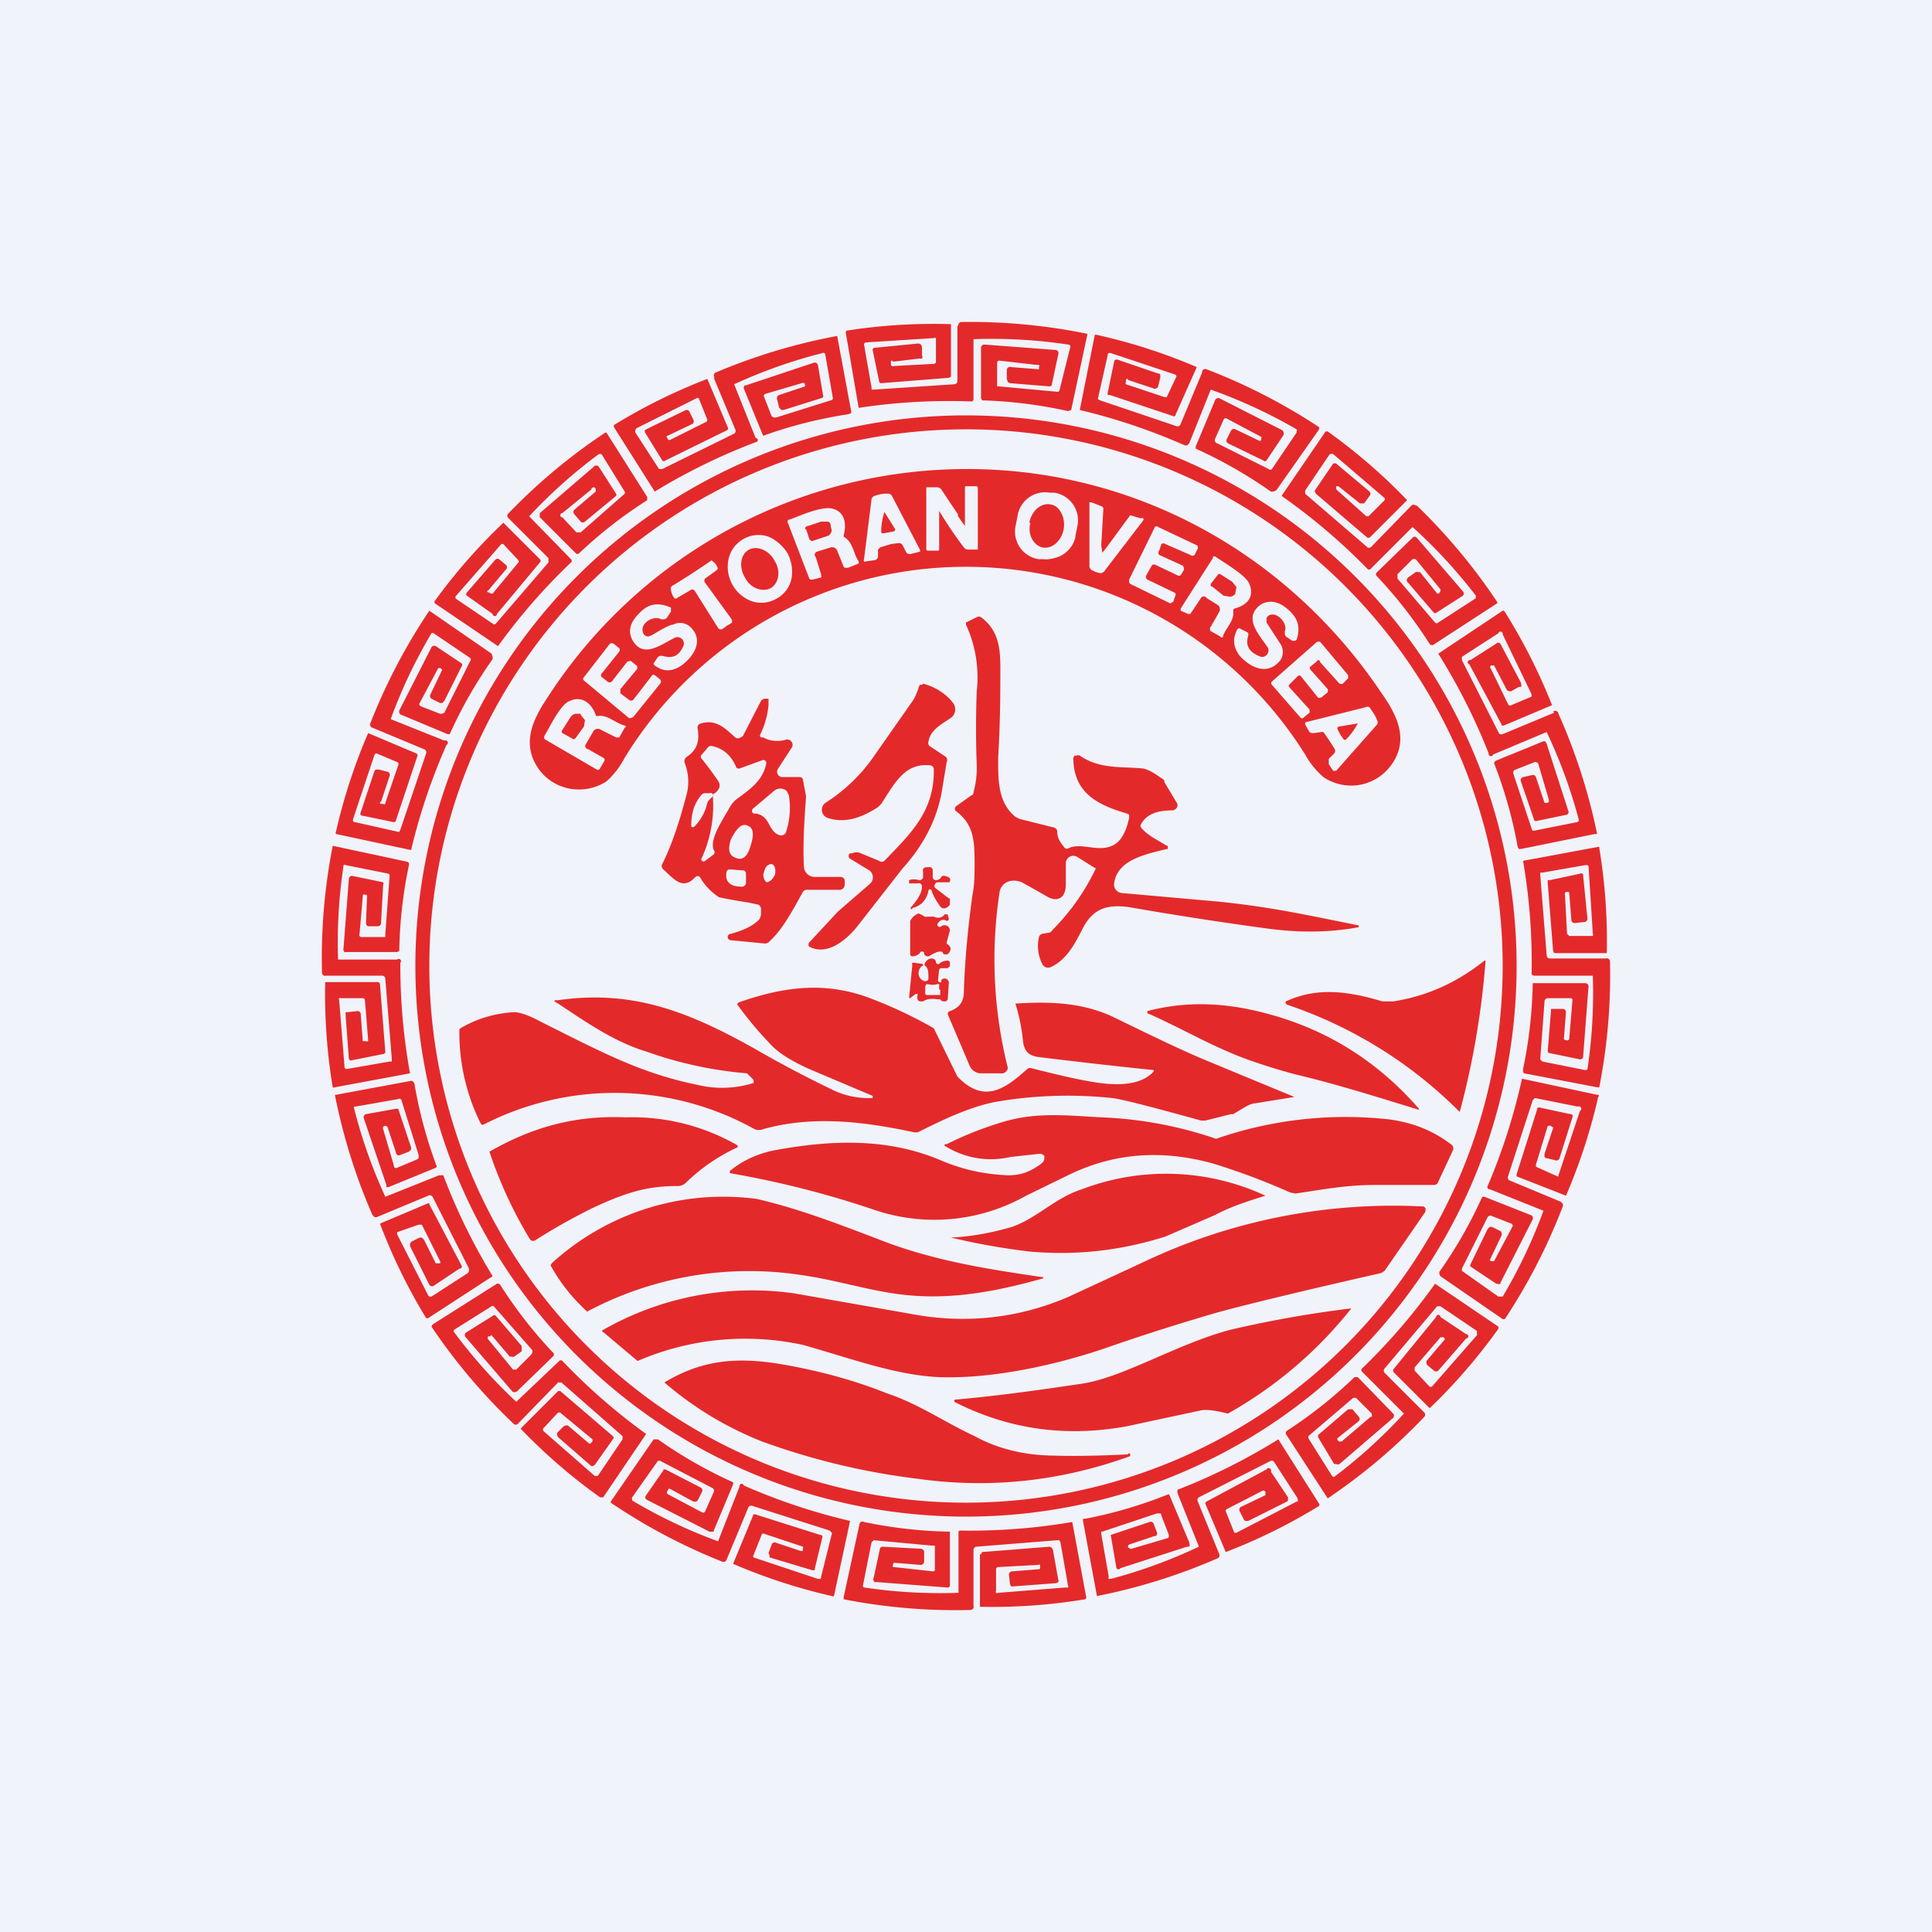 <!-- by TradingView --><svg width="18" height="18" viewBox="0 0 18 18" xmlns="http://www.w3.org/2000/svg"><path fill="#F0F3FA" d="M0 0h18v18H0z"/><path d="M8.93 3.04A.03.03 0 0 1 8.96 3a5.42 5.42 0 0 1 1.17.11v.01l-.15.7-.03.01a4.25 4.25 0 0 0-.8-.1l-.01-.02v-.47a.03.03 0 0 1 .03-.03l.66.05a.03.03 0 0 1 .03.04l-.06.28a.02.02 0 0 1-.02.02l-.37-.03-.02-.01-.01-.03v-.08a.03.03 0 0 1 .04-.03l.25.02h.01v-.02a.02.02 0 0 0 0-.02h-.02l-.35-.04a.02.02 0 0 0-.02.02v.22h.02l.54.05a.02.02 0 0 0 .02-.01l.1-.4a.02.02 0 0 0-.02-.03 4.8 4.8 0 0 0-.88-.05v.56a.02.02 0 0 1-.02.02A5.63 5.63 0 0 0 8 3.8l-.12-.7a.02.02 0 0 1 .01-.02 5.27 5.27 0 0 1 .97-.06v.49l-.02.01-.63.05a.02.02 0 0 1-.02-.02l-.06-.29a.02.02 0 0 1 .02-.02l.41-.04.02.01.01.02v.08a.03.03 0 0 1 0 .03.03.03 0 0 1-.02 0l-.25.03a.01.01 0 0 0-.02 0v.02a.02.02 0 0 0 .03.02l.37-.02a.02.02 0 0 0 .02-.02v-.21a.02.02 0 0 0 0-.01.02.02 0 0 0-.02 0l-.63.04a.02.02 0 0 0-.02.02l.07.4v.02h.02l.75-.05a.03.03 0 0 0 .03-.03v-.52ZM6.66 3.52a.03.03 0 0 1 .01-.05 5.43 5.43 0 0 1 1.13-.34l.13.7v.02l-.03.01a4.18 4.18 0 0 0-.79.2l-.18-.44a.03.03 0 0 1 .01-.03h.01l.63-.21a.03.03 0 0 1 .04.02l.05.29a.02.02 0 0 1-.02.02l-.35.11h-.02l-.02-.02-.02-.08a.03.03 0 0 1 .02-.04l.24-.08v-.02a.02.02 0 0 0-.03-.01l-.34.1a.02.02 0 0 0-.01.03l.07.18.02.01h.02l.51-.16a.02.02 0 0 0 .02-.02l-.07-.4a.02.02 0 0 0-.03-.02 4.77 4.77 0 0 0-.82.29l.2.5a.02.02 0 0 1 0 .04 5.64 5.64 0 0 0-.94.46l-.38-.6a.01.01 0 0 1 0-.01.02.02 0 0 1 0-.01 5.29 5.29 0 0 1 .87-.43l.19.45a.02.02 0 0 1-.01.03l-.57.28a.02.02 0 0 1-.03 0l-.16-.26A.02.02 0 0 1 6.02 4l.37-.18h.02l.01.01.04.08a.03.03 0 0 1-.01.04l-.23.11a.01.01 0 0 0 0 .02v.01a.02.02 0 0 0 .02.01l.34-.17a.02.02 0 0 0 .01-.02l-.08-.2a.02.02 0 0 0-.02 0l-.56.28a.03.03 0 0 0-.01.02.02.02 0 0 0 0 .02l.22.34h.03l.67-.33A.03.03 0 0 0 6.85 4l-.2-.48ZM11.2 3.46a.03.03 0 0 1 .04-.02 5.43 5.43 0 0 1 1.05.54V4l-.4.57-.03.01h-.02a4.2 4.2 0 0 0-.7-.4v-.02l.18-.43a.03.03 0 0 1 .02-.02.03.03 0 0 1 .02 0l.59.3.01.02v.02l-.16.24a.02.02 0 0 1-.03 0l-.33-.16a.03.03 0 0 1-.01-.04l.04-.08a.03.03 0 0 1 .04-.01l.23.11.01-.01v-.01a.02.02 0 0 0 0-.02l-.32-.17a.02.02 0 0 0-.03.01l-.08.18a.03.03 0 0 0 .02.04l.48.24a.02.02 0 0 0 .03 0l.23-.34v-.01a.02.02 0 0 0 0-.02 4.75 4.75 0 0 0-.8-.37l-.2.5-.02.02h-.02a5.63 5.63 0 0 0-.98-.33l.14-.7a.01.01 0 0 1 .01 0 .02.02 0 0 1 .01 0 5.27 5.27 0 0 1 .93.3l-.2.45a.02.02 0 0 1-.01.01l-.6-.2h-.02v-.02l.06-.29a.02.02 0 0 1 .02-.02h.01l.38.13c.01 0 .02 0 .02.02v.02l-.02.08a.03.03 0 0 1-.02.02.03.03 0 0 1-.02 0l-.24-.08a.01.01 0 0 0-.02 0v.02a.02.02 0 0 0 0 .02l.36.12h.02V3.7l.09-.19v-.01l-.01-.01-.6-.2a.03.03 0 0 0-.02 0l-.01.01v.01l-.09.4v.01l.02.01.71.24a.03.03 0 0 0 .04-.02l.2-.48Z" fill="#E4292B"/><path d="M14.13 9A5.13 5.13 0 1 1 3.87 9a5.13 5.13 0 0 1 10.26 0Z" fill="#E4292B"/><path d="M14 9A5 5 0 1 1 4 9a5 5 0 0 1 10 0Z" fill="#F0F3FA"/><path d="M4.74 4.83a.03.03 0 0 1 0-.05 5.4 5.4 0 0 1 .9-.75h.01l.38.6v.03a4.21 4.21 0 0 0-.64.5h-.02l-.34-.34a.03.03 0 0 1 0-.02.03.03 0 0 1 0-.02l.5-.43a.03.03 0 0 1 .05 0l.16.25a.02.02 0 0 1 0 .02l-.29.24a.03.03 0 0 1-.04 0l-.06-.07a.03.03 0 0 1 0-.04l.2-.17v-.02a.02.02 0 0 0-.04 0l-.27.22a.02.02 0 0 0 0 .04l.13.14h.04l.41-.36a.02.02 0 0 0 0-.02l-.21-.34a.02.02 0 0 0-.02-.01h-.01a4.77 4.77 0 0 0-.65.58l.39.4a.02.02 0 0 1 0 .03 5.62 5.62 0 0 0-.68.78l-.59-.4a.02.02 0 0 1 0-.02 5.28 5.28 0 0 1 .64-.73l.34.34a.02.02 0 0 1 0 .03l-.4.48a.02.02 0 0 1-.04 0l-.24-.17a.02.02 0 0 1 0-.03l.26-.3a.03.03 0 0 1 .04-.01l.06.05a.03.03 0 0 1 0 .05l-.16.19a.01.01 0 0 0 0 .02h.01a.02.02 0 0 0 .02.01.02.02 0 0 0 .01 0l.24-.29a.02.02 0 0 0 0-.02l-.14-.15a.02.02 0 0 0-.02 0l-.42.48a.02.02 0 0 0 0 .03l.34.23a.02.02 0 0 0 .03 0l.49-.57V5.2l-.37-.37ZM13.2 4.71a5.42 5.42 0 0 1 .75.9v.01l-.6.39a.03.03 0 0 1-.03-.01 4.2 4.2 0 0 0-.5-.64v-.02l.34-.33a.03.03 0 0 1 .02-.01.03.03 0 0 1 .02.01l.43.5a.03.03 0 0 1 0 .04l-.25.16a.02.02 0 0 1-.02 0l-.24-.28a.03.03 0 0 1 0-.05l.07-.05a.03.03 0 0 1 .02 0h.02l.16.2h.02v-.01a.02.02 0 0 0 .01-.02.02.02 0 0 0 0-.01l-.23-.28a.02.02 0 0 0-.01 0 .02.02 0 0 0-.02 0l-.14.14v.04l.35.41a.02.02 0 0 0 .03 0l.34-.22a.02.02 0 0 0 .01-.01v-.02a4.77 4.77 0 0 0-.59-.64l-.39.39a.02.02 0 0 1-.03 0 5.64 5.64 0 0 0-.8-.68l.41-.6a.02.02 0 0 1 .01 0 .02.02 0 0 1 .01 0 5.26 5.26 0 0 1 .74.64l-.35.35h-.02l-.48-.41-.01-.02v-.01l.17-.25a.03.03 0 0 1 .03 0l.31.26a.03.03 0 0 1 0 .04l-.05.07h-.04l-.2-.16h-.02a.02.02 0 0 0 0 .02v.01l.28.25h.02l.15-.15a.02.02 0 0 0 0-.02l-.48-.41a.03.03 0 0 0-.02 0h-.01l-.23.34v.03l.57.49a.03.03 0 0 0 .05 0l.37-.38a.03.03 0 0 1 .04 0ZM8.98 4.37c1.58-.01 3.02.78 3.9 2.1.14.2.25.43.08.66a.46.46 0 0 1-.63.11.77.77 0 0 1-.17-.21 3.73 3.73 0 0 0-6.34.03.77.77 0 0 1-.17.22c-.2.13-.47.09-.62-.1-.18-.24-.07-.47.07-.68a4.65 4.65 0 0 1 3.88-2.13Z" fill="#E4292B"/><path d="M8.92 4.8a1.52 1.52 0 0 0 .07.1v-.36A.01.01 0 0 1 9 4.53h.1a.02.02 0 0 1 .01.02V5.12H9.02a.05.05 0 0 1-.04-.02 3.85 3.85 0 0 1-.23-.34v.36a.01.01 0 0 1-.01.01h-.1a.02.02 0 0 1-.01-.01V4.54H8.73a.05.05 0 0 1 .04.02l.16.24ZM10.02 5a.26.26 0 0 1-.2.2.26.26 0 0 1-.1.01h-.04a.26.26 0 0 1-.22-.3l.02-.1a.26.26 0 0 1 .3-.22h.04a.26.26 0 0 1 .22.3l-.02.1ZM8.3 5.07a2.83 2.83 0 0 0-.1.03l-.02.02v.07a.04.04 0 0 1-.04.03l-.07.01a.02.02 0 0 1-.02 0 .02.02 0 0 1 0-.02l.07-.56a.04.04 0 0 1 .03-.03.3.3 0 0 1 .13-.02.04.04 0 0 1 .03.02l.26.5a.02.02 0 0 1 0 .02l-.08.02a.04.04 0 0 1-.05-.02l-.03-.06a.04.04 0 0 0-.04-.02l-.08.01ZM10.27 5.15l.04-.05a260.6 260.6 0 0 1 .22-.3l.1.03a.01.01 0 0 1 .02.02l-.36.47a.05.05 0 0 1-.04.02l-.04-.01a.51.51 0 0 1-.04-.02.05.05 0 0 1-.02-.03v-.59a.01.01 0 0 1 0-.01h.02l.1.04a.03.03 0 0 1 .01.02l-.02.34.01.07Z" fill="#F0F3FA"/><path d="M9.6 4.87c-.03.11.03.21.11.23.09.02.18-.06.2-.17.02-.11-.04-.22-.12-.23-.09-.02-.18.06-.2.17Z" fill="#E4292B"/><path d="M8 5.24a.01.01 0 0 1 0 .01l-.1.04h-.03l-.01-.01-.06-.15a.05.05 0 0 0-.06-.03l-.13.04a.03.03 0 0 0-.01.05l.05.16a.02.02 0 0 1 0 .01.02.02 0 0 1 0 .02l-.08.02h-.02l-.01-.01-.2-.52a.02.02 0 0 1 .02-.03c.08-.03.3-.13.4-.1.11.03.13.14.1.25V5c.09.05.09.16.14.23Z" fill="#F0F3FA"/><path d="M8.28 4.96a.56.56 0 0 1-.06.01.02.02 0 0 1-.01-.02.6.6 0 0 1 .03-.18l.1.16a.02.02 0 0 1-.01.02l-.05.01ZM7.5 4.93a.03.03 0 0 1 .03-.03l.12-.04h.06c.02 0 .03.02.03.04v.01l.01.03-.01.03-.02.02-.03.01-.12.04a.03.03 0 0 1-.03-.02l-.03-.09Z" fill="#E4292B"/><path d="m10.73 5.27-.05.09a.03.03 0 0 0 .01.04l.25.12a.02.02 0 0 1 .01.03l-.02.06h-.01a.02.02 0 0 1-.02.01l-.37-.18a.03.03 0 0 1-.01-.02V5.4l.24-.49a.02.02 0 0 1 .03 0l.36.17a.02.02 0 0 1 .01.02v.01l-.03.06a.03.03 0 0 1-.04 0l-.23-.1a.03.03 0 0 0-.04 0l-.02.06a.03.03 0 0 0 0 .04l.22.1.01.02v.02l-.03.05a.03.03 0 0 1-.03 0l-.21-.1h-.02l-.01.01ZM7.23 5.58A.28.28 0 0 1 7 5.6a.34.34 0 0 1-.18-.16.34.34 0 0 1-.03-.24.28.28 0 0 1 .14-.18.28.28 0 0 1 .23-.02c.07.03.14.09.18.16.04.08.05.17.03.25a.28.28 0 0 1-.14.17Z" fill="#F0F3FA"/><path d="M6.94 5.38c.05.1.16.14.24.1.07-.04.1-.15.04-.25-.05-.1-.16-.15-.24-.11-.08.04-.1.16-.04.26Z" fill="#E4292B"/><path d="M11.4 5.93h-.01a.01.01 0 0 1-.02 0l-.09-.05a.03.03 0 0 1 0-.04l.08-.14a.05.05 0 0 0-.01-.06l-.11-.07a.03.03 0 0 0-.05 0l-.1.15a.02.02 0 0 1-.01 0h-.01L11 5.69v-.02l.3-.47a.02.02 0 0 1 0-.01.02.02 0 0 1 .03 0c.07.05.28.17.31.25.05.12-.02.2-.14.23l-.01.01v.02c.01.09-.08.16-.1.24ZM6.77 5.83a.2.2 0 0 1-.04.03.03.03 0 0 1-.04-.01l-.22-.35a.03.03 0 0 0-.04 0l-.12.07a.02.02 0 0 1-.03 0 .18.18 0 0 1-.03-.08.03.03 0 0 1 .01-.03 6.61 6.61 0 0 0 .37-.24c.02.02.04.03.05.06a.02.02 0 0 1 0 .03l-.11.08a.03.03 0 0 0 0 .04l.24.33.01.02v.02a.21.21 0 0 1-.05.03Z" fill="#F0F3FA"/><path d="M11.35 5.35a.02.02 0 0 1 .02 0l.11.07.04.05-.01.05v.01a.07.07 0 0 1-.05.03l-.06-.01-.1-.08-.02-.01v-.02l.07-.09Z" fill="#E4292B"/><path d="m12.04 5.97-.06-.04-.01-.02v-.03c.03-.06-.06-.18-.14-.15a.05.05 0 0 0-.03.03v.04l.13.2a.14.14 0 0 1 0 .15c-.12.15-.28.07-.38-.04-.06-.08-.07-.16-.02-.25a.02.02 0 0 1 .03 0l.06.03.01.01v.02c-.03.1.01.16.12.2a.06.06 0 0 0 .06-.09c-.09-.13-.23-.28-.06-.4.07-.04.16-.03.24.04.1.08.13.17.09.29a.03.03 0 0 1-.03.01ZM6.25 5.7l-.04.06-.02.01h-.03c-.06-.04-.2.03-.17.12a.05.05 0 0 0 .05.04l.03-.01c.1-.06.17-.1.2-.1a.14.14 0 0 1 .16.02c.13.12.04.27-.08.36-.09.06-.17.06-.25 0a.02.02 0 0 1-.01-.02l.04-.06.02-.01h.02c.1.03.16 0 .2-.1a.06.06 0 0 0-.08-.07c-.14.07-.3.2-.4.02-.04-.08-.02-.16.06-.24.09-.1.18-.11.3-.06a.03.03 0 0 1 0 .02.03.03 0 0 1 0 .02Z" fill="#F0F3FA"/><path d="M3.47 6.78a.03.03 0 0 1-.02-.04A5.41 5.41 0 0 1 4 5.69l.58.4.01.03v.02a4.2 4.2 0 0 0-.4.7h-.02l-.43-.18a.03.03 0 0 1-.02-.02.03.03 0 0 1 0-.02l.3-.59a.03.03 0 0 1 .04-.01l.24.16a.02.02 0 0 1 0 .03l-.16.32-.02.02H4.1l-.08-.04a.03.03 0 0 1-.01-.04l.11-.23-.01-.01a.02.02 0 0 0-.03 0l-.17.32a.02.02 0 0 0 .01.03l.18.07h.02l.02-.01.24-.48a.02.02 0 0 0 0-.03l-.34-.23a.02.02 0 0 0-.02 0 4.76 4.76 0 0 0-.38.8l.5.2a.02.02 0 0 1 .02.04 5.61 5.61 0 0 0-.33.98l-.7-.15a.02.02 0 0 1 0-.02 5.28 5.28 0 0 1 .3-.92l.45.19a.02.02 0 0 1 .01.02l-.2.6a.02.02 0 0 1-.02.02l-.29-.06a.02.02 0 0 1-.02-.03l.13-.39.01-.01h.03l.08.02a.03.03 0 0 1 .02.04l-.08.24a.01.01 0 0 0 0 .02h.02a.02.02 0 0 0 .02 0v-.01l.12-.35a.02.02 0 0 0-.01-.03l-.19-.08a.02.02 0 0 0-.01 0l-.01.01-.2.6a.03.03 0 0 0 0 .02.02.02 0 0 0 .02.01l.4.09h.01l.01-.02.24-.71a.03.03 0 0 0-.02-.04l-.48-.2ZM14.47 6.63a.03.03 0 0 1 .05.02 5.44 5.44 0 0 1 .36 1.12h-.02l-.69.14h-.02l-.01-.02a4.22 4.22 0 0 0-.22-.78l.01-.02.44-.18a.03.03 0 0 1 .03 0l.01.02.2.62a.03.03 0 0 1 0 .03.03.03 0 0 1-.01.01l-.29.06a.02.02 0 0 1-.02-.02l-.12-.35a.03.03 0 0 1 .02-.04l.09-.02a.03.03 0 0 1 .03.02l.08.24h.02a.02.02 0 0 0 .02-.01v-.02l-.1-.34-.02-.01a.02.02 0 0 0-.01 0l-.18.07a.03.03 0 0 0-.02.04l.17.51a.02.02 0 0 0 .02.02l.4-.08a.02.02 0 0 0 .02-.02 4.77 4.77 0 0 0-.3-.82l-.5.21a.02.02 0 0 1-.04-.01 5.65 5.65 0 0 0-.47-.93l.6-.4a.02.02 0 0 1 .02.01 5.29 5.29 0 0 1 .44.87l-.45.19h-.02v-.01l-.3-.56a.02.02 0 0 1 .01-.04l.25-.16a.02.02 0 0 1 .02 0 .03.03 0 0 1 .01.01l.19.36v.01a.03.03 0 0 1 0 .03h-.02l-.07.04h-.02l-.02-.01-.12-.23a.01.01 0 0 0-.01 0h-.02a.02.02 0 0 0 0 .03l.16.33a.02.02 0 0 0 .03.01l.19-.08v-.02L14 5.91a.02.02 0 0 0-.04-.01l-.34.22v.03l.34.67a.03.03 0 0 0 .04.02l.48-.2ZM10.52 7.62v-.03l-.02-.01c-.27-.08-.5-.19-.5-.52l.01-.02h.02a.03.03 0 0 1 .03 0c.19.13.4.1.59.12.05.01.1.04.17.09.02.01.03.02.03.04l.12.2a.05.05 0 0 1-.02.05l-.02.01c-.12 0-.24.02-.3.13a.03.03 0 0 0 0 .03c.07.08.13.1.24.17h.01v.03h-.01c-.2.05-.46.1-.49.32a.08.08 0 0 0 .07.09l.9.08c.49.05.8.12 1.3.22a.01.01 0 0 1 0 .02c-.27.05-.56.05-.85.01a34.16 34.16 0 0 1-1.29-.2c-.17-.02-.3 0-.4.16-.06.1-.14.32-.32.4a.06.06 0 0 1-.08-.03.37.37 0 0 1-.03-.25.04.04 0 0 1 .03-.03l.06-.01c.02 0 .03-.02.04-.03a2.07 2.07 0 0 0 .4-.57l-.02-.01-.16-.1a.07.07 0 0 0-.1.06v.2c0 .13-.08.17-.18.11a11.4 11.4 0 0 0-.23-.13c-.1-.04-.2 0-.21.11a4.15 4.15 0 0 0 .08 1.62.06.06 0 0 1-.07.05h-.19a.12.12 0 0 1-.1-.08l-.2-.47a.03.03 0 0 1 .02-.03c.09-.03.13-.09.13-.18.01-.31.04-.61.08-.9.02-.1.02-.2.02-.3 0-.21-.01-.36-.17-.48a.03.03 0 0 1 0-.05l.14-.1c.01 0 .02-.01.02-.03a.83.83 0 0 0 .03-.25 9.2 9.2 0 0 1 0-.69 1.17 1.17 0 0 0-.1-.62V5.8l.1-.05a.04.04 0 0 1 .04 0c.16.12.18.28.18.47 0 .22 0 .5-.02.83 0 .2-.01.42.16.56l.04.02.32.08a.04.04 0 0 1 .03.04c0 .06.03.1.07.15a.03.03 0 0 0 .04 0c.12-.05.27.04.4-.02.1-.04.14-.17.16-.26Z" fill="#E4292B"/><path d="m12.2 6.64-.06.05a.02.02 0 0 1-.02 0l-.27-.31a.02.02 0 0 1 0-.03l.42-.37a.02.02 0 0 1 .01 0 .02.02 0 0 1 .02 0l.26.31v.03l-.05.05a.02.02 0 0 1-.02 0h-.01l-.18-.2a.02.02 0 0 0-.02-.02.02.02 0 0 0-.01.01l-.06.05a.02.02 0 0 0 0 .03l.16.18a.02.02 0 0 1 0 .02v.01l-.05.04a.02.02 0 0 1-.02.01.02.02 0 0 1-.02 0l-.16-.2a.02.02 0 0 0-.03 0l-.07.07-.01.01a.02.02 0 0 0 0 .02l.19.21v.01a.02.02 0 0 1 0 .02ZM5.78 6.46l.08.06a.03.03 0 0 0 .04 0l.17-.22a.02.02 0 0 1 .03-.01l.05.04a.03.03 0 0 1 0 .04l-.25.31-.02.01h-.02l-.42-.35a.02.02 0 0 1 0-.03L5.68 6a.03.03 0 0 1 .04 0l.05.04a.03.03 0 0 1 0 .03l-.16.2a.03.03 0 0 0-.01.03.03.03 0 0 0 .01.01l.05.04a.03.03 0 0 0 .04 0l.14-.18a.03.03 0 0 1 .02-.01.03.03 0 0 1 .02 0l.05.04a.03.03 0 0 1 0 .04l-.15.18v.04Z" fill="#F0F3FA"/><path d="M8.6 6.37c.12.03.22.1.28.18a.1.1 0 0 1-.01.13c-.08.06-.2.11-.22.23a.04.04 0 0 0 .01.04l.15.1a.04.04 0 0 1 .01.05l-.05.3c-.05.25-.17.48-.36.69l-.43.55c-.09.11-.27.27-.44.18a.03.03 0 0 1 0-.04l.26-.28.01-.01.3-.26a.08.08 0 0 0-.01-.12L7.92 8a.03.03 0 0 1 0-.05h.02a.09.09 0 0 1 .08 0l.17.07a.04.04 0 0 0 .05 0c.24-.25.47-.46.46-.86a.04.04 0 0 0-.04-.03c-.23-.02-.32.16-.45.36l-.03.03c-.17.11-.32.15-.47.1a.08.08 0 0 1-.02-.14c.19-.12.35-.28.47-.46l.35-.5a.53.53 0 0 0 .05-.12l.01-.02h.02Z" fill="#E4292B"/><path d="M6.52 8.17a.03.03 0 0 0-.04 0c-.12.13-.2.02-.3-.07a.04.04 0 0 1-.01-.05c.1-.2.17-.43.23-.66a.48.48 0 0 0-.02-.28.05.05 0 0 1 .02-.06c.09-.06.12-.14.1-.26a.04.04 0 0 1 .03-.05c.14-.04.22.04.32.13a.04.04 0 0 0 .05 0l.02-.01.17-.33a.05.05 0 0 1 .05-.02h.02v.06a.8.8 0 0 1-.08.28.03.03 0 0 0 .01.02h.02c.07.04.15.04.22.02a.05.05 0 0 1 .05.07l-.13.2a.05.05 0 0 0 .04.08h.16a.03.03 0 0 1 .03.02l.03.16c-.02.26-.03.48-.02.65a.1.1 0 0 0 .1.1h.24a.04.04 0 0 1 .04.03v.04a.05.05 0 0 1-.06.05h-.3a.05.05 0 0 0-.03.02c-.12.22-.2.36-.32.47a.06.06 0 0 1-.04.01l-.31-.03a.03.03 0 0 1 0-.06c.11-.03.2-.07.26-.13a.1.1 0 0 0 .02-.07v-.04a.08.08 0 0 0-.02-.03l-.09-.02a5 5 0 0 1-.28-.05.55.55 0 0 1-.18-.19Z" fill="#E4292B"/><path d="M5.82 6.76a.01.01 0 0 1 0 .02l-.05.09h-.03L5.6 6.8a.05.05 0 0 0-.07.01l-.07.12a.03.03 0 0 0 .02.05l.14.08a.02.02 0 0 1 .01.03l-.04.07a.02.02 0 0 1-.01.01.02.02 0 0 1-.02 0l-.48-.28a.02.02 0 0 1-.01-.02v-.01c.05-.08.15-.3.24-.33.11-.05.2.02.24.13v.01h.03c.08-.01.16.07.24.09ZM12.8 6.65a.3.3 0 0 1 .03.06.04.04 0 0 1 0 .04l-.38.43a.02.02 0 0 1-.01 0 .02.02 0 0 1-.02 0l-.04-.06v-.05l.05-.05a.04.04 0 0 0 0-.05 2.89 2.89 0 0 0-.1-.15h-.02l-.07.01h-.02l-.02-.01-.04-.07v-.02l.56-.14a.04.04 0 0 1 .04 0l.04.06Z" fill="#F0F3FA"/><path d="M5.24 6.83a.02.02 0 0 1 0-.03l.07-.11a.08.08 0 0 1 .05-.04h.05v.01l.04.05-.01.06-.08.11a.02.02 0 0 1-.03 0l-.09-.05ZM12.65 6.74a.6.6 0 0 1-.11.15.02.02 0 0 1-.02 0 .46.46 0 0 1-.06-.1.02.02 0 0 1 .01-.02l.18-.03Z" fill="#E4292B"/><path d="M6.57 8.02a.02.02 0 0 1-.03-.03 1.18 1.18 0 0 0 .1-.59l.02-.01c.05-.04.06-.08.02-.13a3.07 3.07 0 0 0-.15-.2v-.02l.06-.07a.04.04 0 0 1 .04-.02c.1.02.18.08.23.2a.03.03 0 0 0 .03.01l.22-.08a.03.03 0 0 1 .03.03c-.03.15-.13.23-.27.33a.26.26 0 0 0-.07.08c-.08.14-.19.3-.15.4a.03.03 0 0 1 0 .04l-.08.06ZM7.35 7.41a.72.72 0 0 1-.03.35.05.05 0 0 1-.06.02c-.11-.04-.08-.18-.22-.2a.03.03 0 0 1-.03-.01.03.03 0 0 1 .01-.04l.19-.16a.09.09 0 0 1 .12 0l.02.04Z" fill="#F0F3FA"/><path d="m6.63 7.43-.03.03-.01.02a.45.45 0 0 1-.12.22.02.02 0 0 1-.03 0c0-.13.03-.22.1-.3a.06.06 0 0 1 .04-.01h.03a.02.02 0 0 1 .02.04ZM6.96 7.69c.06.02.07.08.03.2-.03.1-.08.13-.14.1-.06-.02-.07-.08-.04-.17.05-.1.1-.15.15-.13Z" fill="#F0F3FA"/><path d="M3.04 9.09A.03.03 0 0 1 3 9.06a5.4 5.4 0 0 1 .1-1.18l.7.15.01.01v.02a4.2 4.2 0 0 0-.09.8l-.02.01h-.47a.03.03 0 0 1-.02 0 .03.03 0 0 1-.01-.03l.05-.65a.03.03 0 0 1 .03-.03l.29.06a.02.02 0 0 1 0 .02l-.02.36a.03.03 0 0 1-.03.03h-.09a.03.03 0 0 1-.02-.03l.01-.26h-.01a.02.02 0 0 0-.03 0v.01l-.03.35a.02.02 0 0 0 .02.03h.22V8.7l.04-.54a.02.02 0 0 0-.01-.02l-.4-.08a.02.02 0 0 0-.02 0 .02.02 0 0 0 0 .01 4.76 4.76 0 0 0-.05.87h.55a.02.02 0 0 1 .03.03A5.63 5.63 0 0 0 3.82 10l-.7.13a.02.02 0 0 1-.02 0 5.27 5.27 0 0 1-.07-.98h.49a.02.02 0 0 1 .02.02l.05.63a.02.02 0 0 1-.02.02l-.3.06a.02.02 0 0 1-.02-.02l-.03-.4v-.03h.02l.09-.01a.03.03 0 0 1 .03.02l.02.26a.01.01 0 0 0 .01 0h.02a.02.02 0 0 0 .02 0v-.01l-.03-.37a.02.02 0 0 0-.02-.02h-.2a.02.02 0 0 0-.02 0 .02.02 0 0 0 0 .02l.05.62a.02.02 0 0 0 .02.02l.4-.07h.02v-.03l-.06-.74a.03.03 0 0 0-.03-.03h-.52ZM14.96 8.93a.03.03 0 0 1 .04.03 5.42 5.42 0 0 1-.1 1.17h-.02L14.2 10a.03.03 0 0 1-.01-.02v-.02a4.2 4.2 0 0 0 .09-.8h.49a.03.03 0 0 1 .03.03l-.05.65v.01a.03.03 0 0 1-.03.02l-.29-.06a.02.02 0 0 1-.01-.02l.03-.37V9.4h.11a.03.03 0 0 1 .03.03l-.02.25.01.01h.01a.02.02 0 0 0 .03-.01l.03-.36a.02.02 0 0 0 0-.01l-.01-.01H14.42a.03.03 0 0 0-.03.03l-.04.54.02.02.4.08a.02.02 0 0 0 .02-.01 4.77 4.77 0 0 0 .05-.87h-.55l-.02-.01v-.02a5.6 5.6 0 0 0-.08-1.04l.7-.13h.01v.01a5.26 5.26 0 0 1 .07.98h-.49l-.01-.02-.05-.63V8.2h.02l.28-.06a.02.02 0 0 1 .03.01v.01l.04.4a.03.03 0 0 1-.03.03l-.09.01a.03.03 0 0 1-.03-.03l-.02-.25a.01.01 0 0 0-.01-.01h-.02a.02.02 0 0 0-.01.01v.01l.02.37.01.01.01.01h.22a.02.02 0 0 0 0-.02l-.04-.63-.01-.01h-.02l-.4.07h-.02v.02l.06.75a.03.03 0 0 0 .03.03h.52Z" fill="#E4292B"/><path d="M7.12 8.12c-.02.04 0 .08.02.1.03 0 .06-.03.08-.07.01-.05 0-.09-.03-.1-.03 0-.06.02-.07.07Z" fill="#F0F3FA"/><path d="M8.5 8.47a.01.01 0 0 1-.01-.02c.06-.07.1-.13.1-.19a.03.03 0 0 0-.04-.03h-.08V8.2a.14.14 0 0 1 .09 0h.02l.02-.02v-.06a.03.03 0 0 1 .03-.04h.02a.03.03 0 0 1 .04.03v.06a.03.03 0 0 0 .03.03c.02 0 .04-.01.05-.03l.01-.01h.02c.05.01.06.03.05.05a.01.01 0 0 1-.01.01h-.1a.03.03 0 0 0-.03.02.03.03 0 0 0 0 .03l.13.1h.01v.06l-.02.02c-.03.02-.06.02-.08-.02a.5.5 0 0 1-.07-.13.01.01 0 0 0-.03 0c-.02.09-.07.14-.15.16Z" fill="#E4292B"/><path d="M6.93 8.11a.03.03 0 0 1 .02.03v.09a.04.04 0 0 1-.05.03c-.1 0-.15-.05-.13-.14a.03.03 0 0 1 .03-.02l.13.01Z" fill="#F0F3FA"/><path d="m8.83 8.52.01.04a.02.02 0 0 1-.02.02c-.03-.02-.06-.01-.08.02a.02.02 0 0 0 0 .03.02.02 0 0 0 .03 0 .05.05 0 0 1 .08.04l-.03.11v.01l.01.01c.03.02.04.05 0 .09a.03.03 0 0 1-.02 0 .03.03 0 0 1-.02 0c-.01-.04-.05-.03-.12.01a.04.04 0 0 1-.03.01.04.04 0 0 1-.03-.02.02.02 0 0 0-.04-.01.1.1 0 0 1-.07.03.02.02 0 0 1-.02-.02v-.31a.14.14 0 0 1 .08-.07l.04.02a.04.04 0 0 0 .04.01h.06c.04.02.08.01.1-.02a.02.02 0 0 1 .02 0ZM8.75 9.03l-.01.1a.02.02 0 0 0 .03.02v-.02a.04.04 0 0 1 .07.03l-.01.15a.03.03 0 0 1-.03.02c-.01 0-.03 0-.04-.02h-.03c-.06-.01-.1 0-.13.02h-.02c-.03 0-.04-.02-.03-.07h-.02a1.17 1.17 0 0 1-.05.04.01.01 0 0 1-.01-.01l.03-.3a.02.02 0 0 1 0-.02h.02l.07.01a.01.01 0 0 1 0 .02c-.05.04-.04.12.02.14a.03.03 0 0 0 .04-.02c0-.06 0-.1-.03-.12a.02.02 0 0 1 0-.03.07.07 0 0 1 .06-.04.04.04 0 0 1 .04.03.02.02 0 0 0 .01.02.02.02 0 0 0 .02 0c.02-.02.05-.03.08-.03a.02.02 0 0 1 .02.02V9a.02.02 0 0 1-.01.01.02.02 0 0 1-.02.01h-.05a.02.02 0 0 0-.02.02ZM13.83 8.95h.01v.01a7.67 7.67 0 0 1-.24 1.4 4.12 4.12 0 0 0-1.61-1l-.01-.01a.02.02 0 0 1 0-.02c.3-.14.6-.09.9 0h.1c.32-.05.6-.18.85-.38Z" fill="#E4292B"/><path d="M8.76 9.22v.05h-.13l-.01-.01v-.07l.01-.02h.02a.16.16 0 0 0 .08 0 .02.02 0 0 1 .02 0v.05Z" fill="#F0F3FA"/><path d="M5.17 9.34a.02.02 0 0 1 0-.02.02.02 0 0 1 .02 0c.68-.1 1.2.09 1.84.45.26.15.51.28.74.39a.77.77 0 0 0 .36.07v-.02l-.59-.25c-.18-.08-.3-.16-.37-.24a3.4 3.4 0 0 1-.3-.36.02.02 0 0 1 .01-.02c.4-.14.78-.2 1.2-.05a4.19 4.19 0 0 1 .62.29l.22.45.01.01c.24.24.43.11.64-.08a.04.04 0 0 1 .03-.01c.2.05.4.1.58.13.18.03.44.05.57-.1v-.01a57.4 57.4 0 0 1-1.06-.12c-.1-.01-.15-.05-.16-.16a1.7 1.7 0 0 0-.07-.34c.32-.02.6-.01.88.11.25.12.57.28.85.4a335.4 335.4 0 0 0 .87.36l-.37.06c-.04 0-.1.04-.2.1h-.02l-.24.06h-.04c-.47-.13-.74-.2-.83-.21a3.96 3.96 0 0 0-1.05.03c-.25.04-.52.17-.74.28a.08.08 0 0 1-.05.01c-.47-.1-.94-.16-1.41-.03a.1.1 0 0 1-.08 0 2.68 2.68 0 0 0-2.53-.04.03.03 0 0 1-.02-.01 1.9 1.9 0 0 1-.2-.88l.01-.01c.17-.1.34-.14.5-.15.04 0 .12.02.23.08.6.3.95.49 1.49.6a.97.97 0 0 0 .51-.02.02.02 0 0 0 0-.02v-.01L6.96 10a3.69 3.69 0 0 1-.93-.2c-.3-.09-.56-.27-.83-.45a.1.1 0 0 1-.03-.02ZM13.22 10.33v.01c-.39-.12-.77-.24-1.15-.33a5.51 5.51 0 0 1-.45-.14c-.33-.12-.63-.3-.93-.43a.02.02 0 0 1 0-.01v-.01c.34-.09.68-.08 1.02 0 .6.14 1.1.44 1.51.91ZM3.52 11.34h-.03l-.02-.02a5.42 5.42 0 0 1-.35-1.12h.01l.7-.13h.01l.02.02a4.23 4.23 0 0 0 .21.78l-.01.01-.44.18H3.6v-.02l-.21-.62a.03.03 0 0 1 .02-.04l.28-.05h.02l.12.36v.02l-.02.02-.08.03a.03.03 0 0 1-.03 0 .03.03 0 0 1-.01-.02l-.08-.24-.01-.01h-.01a.02.02 0 0 0-.02.03l.1.34a.02.02 0 0 0 .03.02l.19-.08.01-.01v-.03l-.16-.51a.02.02 0 0 0-.03-.01l-.4.07a.02.02 0 0 0-.01 0 .02.02 0 0 0 0 .02 4.76 4.76 0 0 0 .29.82l.5-.2h.04a5.66 5.66 0 0 0 .46.94l-.6.39a.02.02 0 0 1-.02 0 5.26 5.26 0 0 1-.43-.88l.45-.19H4v.01l.3.57a.02.02 0 0 1-.02.03l-.24.16a.03.03 0 0 1-.04-.01l-.18-.36v-.02l.01-.02.08-.04h.02l.02.02.11.22h.04a.02.02 0 0 0 0-.02l-.17-.34H3.9l-.2.07v.01a.02.02 0 0 0 0 .01l.29.57a.02.02 0 0 0 .02.01h.01l.34-.22.01-.02v-.02l-.34-.67a.03.03 0 0 0-.04-.01l-.48.2ZM14.54 11.2a.03.03 0 0 1 .02.04 5.41 5.41 0 0 1-.54 1.05H14l-.58-.4-.01-.02v-.02a4.21 4.21 0 0 0 .4-.7h.02l.43.17a.03.03 0 0 1 .02.04l-.3.59v.01a.03.03 0 0 1-.03 0h-.01l-.24-.16a.02.02 0 0 1 0-.02l.16-.33.02-.02h.02l.08.04a.03.03 0 0 1 .01.02.03.03 0 0 1 0 .02l-.11.23.01.01h.03l.17-.32a.02.02 0 0 0-.01-.03l-.18-.07a.03.03 0 0 0-.04.01l-.24.48v.02l.34.24H14a4.75 4.75 0 0 0 .38-.8l-.5-.2a.02.02 0 0 1-.02-.03 5.63 5.63 0 0 0 .32-1l.7.15a.01.01 0 0 1 .01.02 5.29 5.29 0 0 1-.3.92l-.46-.18v-.02l.19-.6a.02.02 0 0 1 .03-.02l.28.06a.02.02 0 0 1 .02.03l-.12.38a.03.03 0 0 1-.04.02l-.08-.02h-.01a.03.03 0 0 1-.01-.03v-.01l.08-.24v-.01h-.01l-.01-.01a.02.02 0 0 0-.02 0h-.01l-.11.36v.02l.2.09h.01v-.01l.2-.6a.02.02 0 0 0-.02-.04l-.4-.08-.02.02-.23.71a.03.03 0 0 0 .02.04l.48.2Z" fill="#E4292B"/><path d="M6.8 10.93a.01.01 0 0 1 0-.01v-.01c.12-.1.26-.16.4-.19.53-.1 1.05-.12 1.54.08.23.1.43.14.65.15.12 0 .2-.03.3-.1.03-.02.04-.04.04-.06v-.02l-.01-.01-.02-.01h-.02l-.27.03a.8.8 0 0 1-.6-.1.01.01 0 0 1 0-.02h.01c.18-.09.34-.15.5-.2.32-.1.58-.07.94-.05a3.73 3.73 0 0 1 1.07.2 3.68 3.68 0 0 1 1.62-.18c.21.03.4.1.58.24l.01.02v.02l-.14.3a.04.04 0 0 1-.04.03h-.54c-.28 0-.48.04-.75.08l-.05-.01a6.31 6.31 0 0 0-.72-.27c-.47-.13-.91-.1-1.33.1l-.41.2a1.74 1.74 0 0 1-1.42.13 8.94 8.94 0 0 0-1.34-.34ZM4.98 11.56h-.01a.03.03 0 0 1-.03-.01 4.02 4.02 0 0 1-.38-.82c.4-.23.8-.34 1.27-.32a1.97 1.97 0 0 1 1.04.26.02.02 0 0 1 0 .02 1.7 1.7 0 0 0-.48.33.11.11 0 0 1-.08.03c-.3 0-.5.07-.8.21-.18.09-.36.19-.53.3Z" fill="#E4292B"/><path d="M8.86 11.53c.21-.01.4-.05.57-.1.23-.08.4-.27.65-.35a2.2 2.2 0 0 1 1.71.06c-.16.05-.32.1-.47.18l-.46.2c-.41.13-.83.18-1.27.14a6.32 6.32 0 0 1-.73-.13ZM9.72 11.9v.01c-.5.14-.96.22-1.46.13-.24-.04-.51-.12-.79-.16a3.21 3.21 0 0 0-2 .34l-.01-.01a1.66 1.66 0 0 1-.33-.42l.01-.02a2.37 2.37 0 0 1 1.91-.6c.39.09.75.23 1.12.37.5.2 1 .28 1.55.36Z" fill="#E4292B"/><path d="M13.25 11.24h.01a.03.03 0 0 1 .02.04v.01l-.38.55-.03.02c-.88.2-1.4.33-1.57.38-.27.08-.6.18-1 .32-.44.15-1.04.29-1.56.27-.4-.02-.8-.17-1.26-.3a2.53 2.53 0 0 0-1.54.15l-.32-.27a.01.01 0 0 1 0-.02 2.8 2.8 0 0 1 1.78-.34l1.08.19c.52.1 1.02.04 1.48-.16l.69-.32a5.42 5.42 0 0 1 2.6-.52ZM4.83 13.26a.03.03 0 0 1-.05 0 5.41 5.41 0 0 1-.76-.9l.01-.02.6-.38a.03.03 0 0 1 .03.01 4.19 4.19 0 0 0 .5.64v.02l-.34.33a.03.03 0 0 1-.02.01.03.03 0 0 1-.03-.01l-.43-.5a.03.03 0 0 1 .01-.05l.24-.15a.02.02 0 0 1 .03 0l.24.28v.05l-.07.05a.03.03 0 0 1-.02 0h-.02l-.17-.2h-.01v.01h-.02a.02.02 0 0 0 0 .03l.23.28h.02a.02.02 0 0 0 .01 0l.14-.14.01-.02v-.02l-.36-.41a.02.02 0 0 0-.02 0l-.35.22a.02.02 0 0 0 0 .02 4.78 4.78 0 0 0 .58.65l.4-.38a.02.02 0 0 1 .03 0 5.65 5.65 0 0 0 .78.68l-.4.59H5.6a.02.02 0 0 1-.01 0 5.27 5.27 0 0 1-.74-.64l.35-.35h.02l.49.42a.02.02 0 0 1 0 .03l-.17.24-.02.01h-.01l-.31-.27-.01-.02v-.02l.06-.06.02-.01h.02l.2.17h.01l.01-.01a.02.02 0 0 0 .01-.02v-.01l-.29-.24-.01-.01H5.2l-.14.15a.02.02 0 0 0 0 .01.02.02 0 0 0 0 .01l.48.42a.03.03 0 0 0 .02 0h.01l.23-.34v-.03l-.57-.5H5.2l-.37.38ZM13.27 13.16a.03.03 0 0 1 0 .04 5.38 5.38 0 0 1-.9.76l-.39-.6a.03.03 0 0 1 .01-.03 4.2 4.2 0 0 0 .63-.5h.03l.33.34a.03.03 0 0 1 0 .04l-.5.43a.03.03 0 0 1-.03 0h-.02l-.15-.25v-.02l.28-.24h.04l.06.07a.03.03 0 0 1 0 .04l-.2.16v.02h.01v.01h.02a.02.02 0 0 0 .01 0l.27-.23h.01a.02.02 0 0 0 0-.02v-.01l-.14-.14a.03.03 0 0 0-.04 0l-.41.35v.02l.22.35.01.01h.01a4.77 4.77 0 0 0 .65-.59l-.39-.39a.02.02 0 0 1 0-.03 5.64 5.64 0 0 0 .68-.79l.59.4v.02a5.25 5.25 0 0 1-.64.74l-.34-.34v-.02l.4-.49a.02.02 0 0 1 .04 0l.24.16a.02.02 0 0 1 0 .04l-.26.3a.03.03 0 0 1-.04 0l-.06-.05a.03.03 0 0 1-.01-.03v-.01l.17-.2v-.01l-.01-.01a.02.02 0 0 0-.02 0h-.01l-.24.28v.03l.14.15h.02l.42-.48a.03.03 0 0 0 0-.02v-.02l-.34-.23h-.03l-.49.58a.03.03 0 0 0 0 .04l.37.37ZM8.9 13.06a.01.01 0 0 1 0-.02c.45-.04.85-.1 1.19-.15.38-.06.88-.37 1.37-.5a10.46 10.46 0 0 1 1.13-.2 3.9 3.9 0 0 1-1.15.98c-.12-.03-.2-.04-.25-.03l-.7.15c-.56.1-1.09.03-1.6-.23Z" fill="#E4292B"/><path d="M10.51 13.55a.01.01 0 0 1 .02 0v.01a.01.01 0 0 1-.01.01c-.64.23-1.29.3-1.95.21a6.54 6.54 0 0 1-1.47-.35 3.18 3.18 0 0 1-.91-.55c.35-.21.67-.24 1.09-.17.35.06.68.15.98.27.3.1.54.27.82.4.2.11.43.17.68.18.29.01.54 0 .75-.01ZM6.77 14.53a.03.03 0 0 1-.04.02A5.41 5.41 0 0 1 5.69 14v-.01l.4-.58h.04a4.2 4.2 0 0 0 .7.4v.02l-.18.43v.01h-.02a.03.03 0 0 1-.02 0l-.59-.3a.03.03 0 0 1 0-.04l.16-.23v-.01h.02l.33.17a.03.03 0 0 1 .01.04l-.04.08a.03.03 0 0 1-.02.01h-.02l-.22-.12h-.01l-.01.02a.02.02 0 0 0 0 .03l.32.17a.02.02 0 0 0 .03-.01l.08-.18a.03.03 0 0 0-.02-.04l-.48-.25h-.02l-.24.34a.02.02 0 0 0 0 .02.02.02 0 0 0 0 .01 4.78 4.78 0 0 0 .8.38l.2-.51a.02.02 0 0 1 .04-.01 5.62 5.62 0 0 0 .99.33l-.15.7a.02.02 0 0 1-.02 0 5.29 5.29 0 0 1-.92-.3l.19-.46a.02.02 0 0 1 .02 0l.6.19a.02.02 0 0 1 .02.03l-.07.29a.02.02 0 0 1 0 .01h-.02l-.4-.12v-.02l-.01-.02.03-.08a.03.03 0 0 1 .03-.02l.24.08h.02v-.02a.02.02 0 0 0 0-.02l-.36-.12a.02.02 0 0 0-.02 0l-.08.2a.02.02 0 0 0 0 .02l.6.2h.02a.02.02 0 0 0 .01-.01v-.01l.1-.4v-.01l-.02-.02-.72-.23a.03.03 0 0 0-.04.02l-.2.48ZM11.36 14.48a.03.03 0 0 1-.02.04 5.42 5.42 0 0 1-1.12.35l-.13-.7v-.02h.02a4.17 4.17 0 0 0 .78-.23l.01.02.18.43v.01a.03.03 0 0 1 0 .03h-.02l-.62.2-.01.01h-.02a.03.03 0 0 1-.01-.02l-.05-.29v-.01l.36-.12a.03.03 0 0 1 .04.02l.03.08a.03.03 0 0 1-.01.03h-.01l-.24.08-.01.01v.02h.01l.01.01h.01l.34-.1.01-.01v-.02l-.07-.18c0-.01 0-.02-.02-.02h-.02l-.51.17h-.01v.02l.07.4a.02.02 0 0 0 0 .02h.02a4.77 4.77 0 0 0 .82-.3l-.2-.5v-.03a5.64 5.64 0 0 0 .94-.47l.38.6a.02.02 0 0 1 0 .02 5.23 5.23 0 0 1-.87.43l-.19-.45V14l.01-.01.56-.3a.02.02 0 0 1 .04.02l.16.24v.02a.02.02 0 0 1-.01.02l-.36.18h-.03l-.01-.01-.04-.08a.03.03 0 0 1 .01-.04l.23-.11v-.03a.02.02 0 0 0-.01-.01.02.02 0 0 0-.02 0l-.33.17a.02.02 0 0 0-.01.02l.08.2h.02l.56-.29h.01a.03.03 0 0 0 0-.02v-.01l-.22-.34-.01-.01h-.02l-.67.34a.03.03 0 0 0-.01.04l.2.49ZM9.07 14.96a.03.03 0 0 1-.03.04 5.42 5.42 0 0 1-1.18-.1v-.02l.15-.69a.03.03 0 0 1 .01-.01.03.03 0 0 1 .03 0 4.2 4.2 0 0 0 .8.09v.49a.03.03 0 0 1-.01.03h-.02l-.65-.05h-.02a.03.03 0 0 1-.01-.04l.06-.28.02-.01.37.02.02.02v.1a.03.03 0 0 1-.01.02.03.03 0 0 1-.02.01l-.25-.02-.01.01v.01a.02.02 0 0 0 0 .02h.01l.36.04a.02.02 0 0 0 .01 0l.01-.01v-.23h-.03l-.54-.05-.02.02-.08.4a.02.02 0 0 0 0 .01.02.02 0 0 0 .01.01 4.81 4.81 0 0 0 .88.05v-.56a.02.02 0 0 1 .01-.02h.01a5.64 5.64 0 0 0 1.04-.08l.13.7v.01a.02.02 0 0 1-.01.01 5.27 5.27 0 0 1-.98.07v-.49h.01l.01-.02.63-.05.02.01.01.02.05.28a.02.02 0 0 1 0 .02l-.02.01-.4.03h-.02l-.01-.02-.01-.09a.03.03 0 0 1 .03-.03l.25-.02a.01.01 0 0 0 .01-.01v-.03a.02.02 0 0 0-.02 0l-.37.02a.02.02 0 0 0-.02.02v.2a.02.02 0 0 0 0 .02.02.02 0 0 0 .02 0l.63-.05a.03.03 0 0 0 .02 0 .02.02 0 0 0 0-.02l-.07-.4-.01-.02h-.02l-.75.06a.03.03 0 0 0-.03.03v.52Z" fill="#E4292B"/></svg>